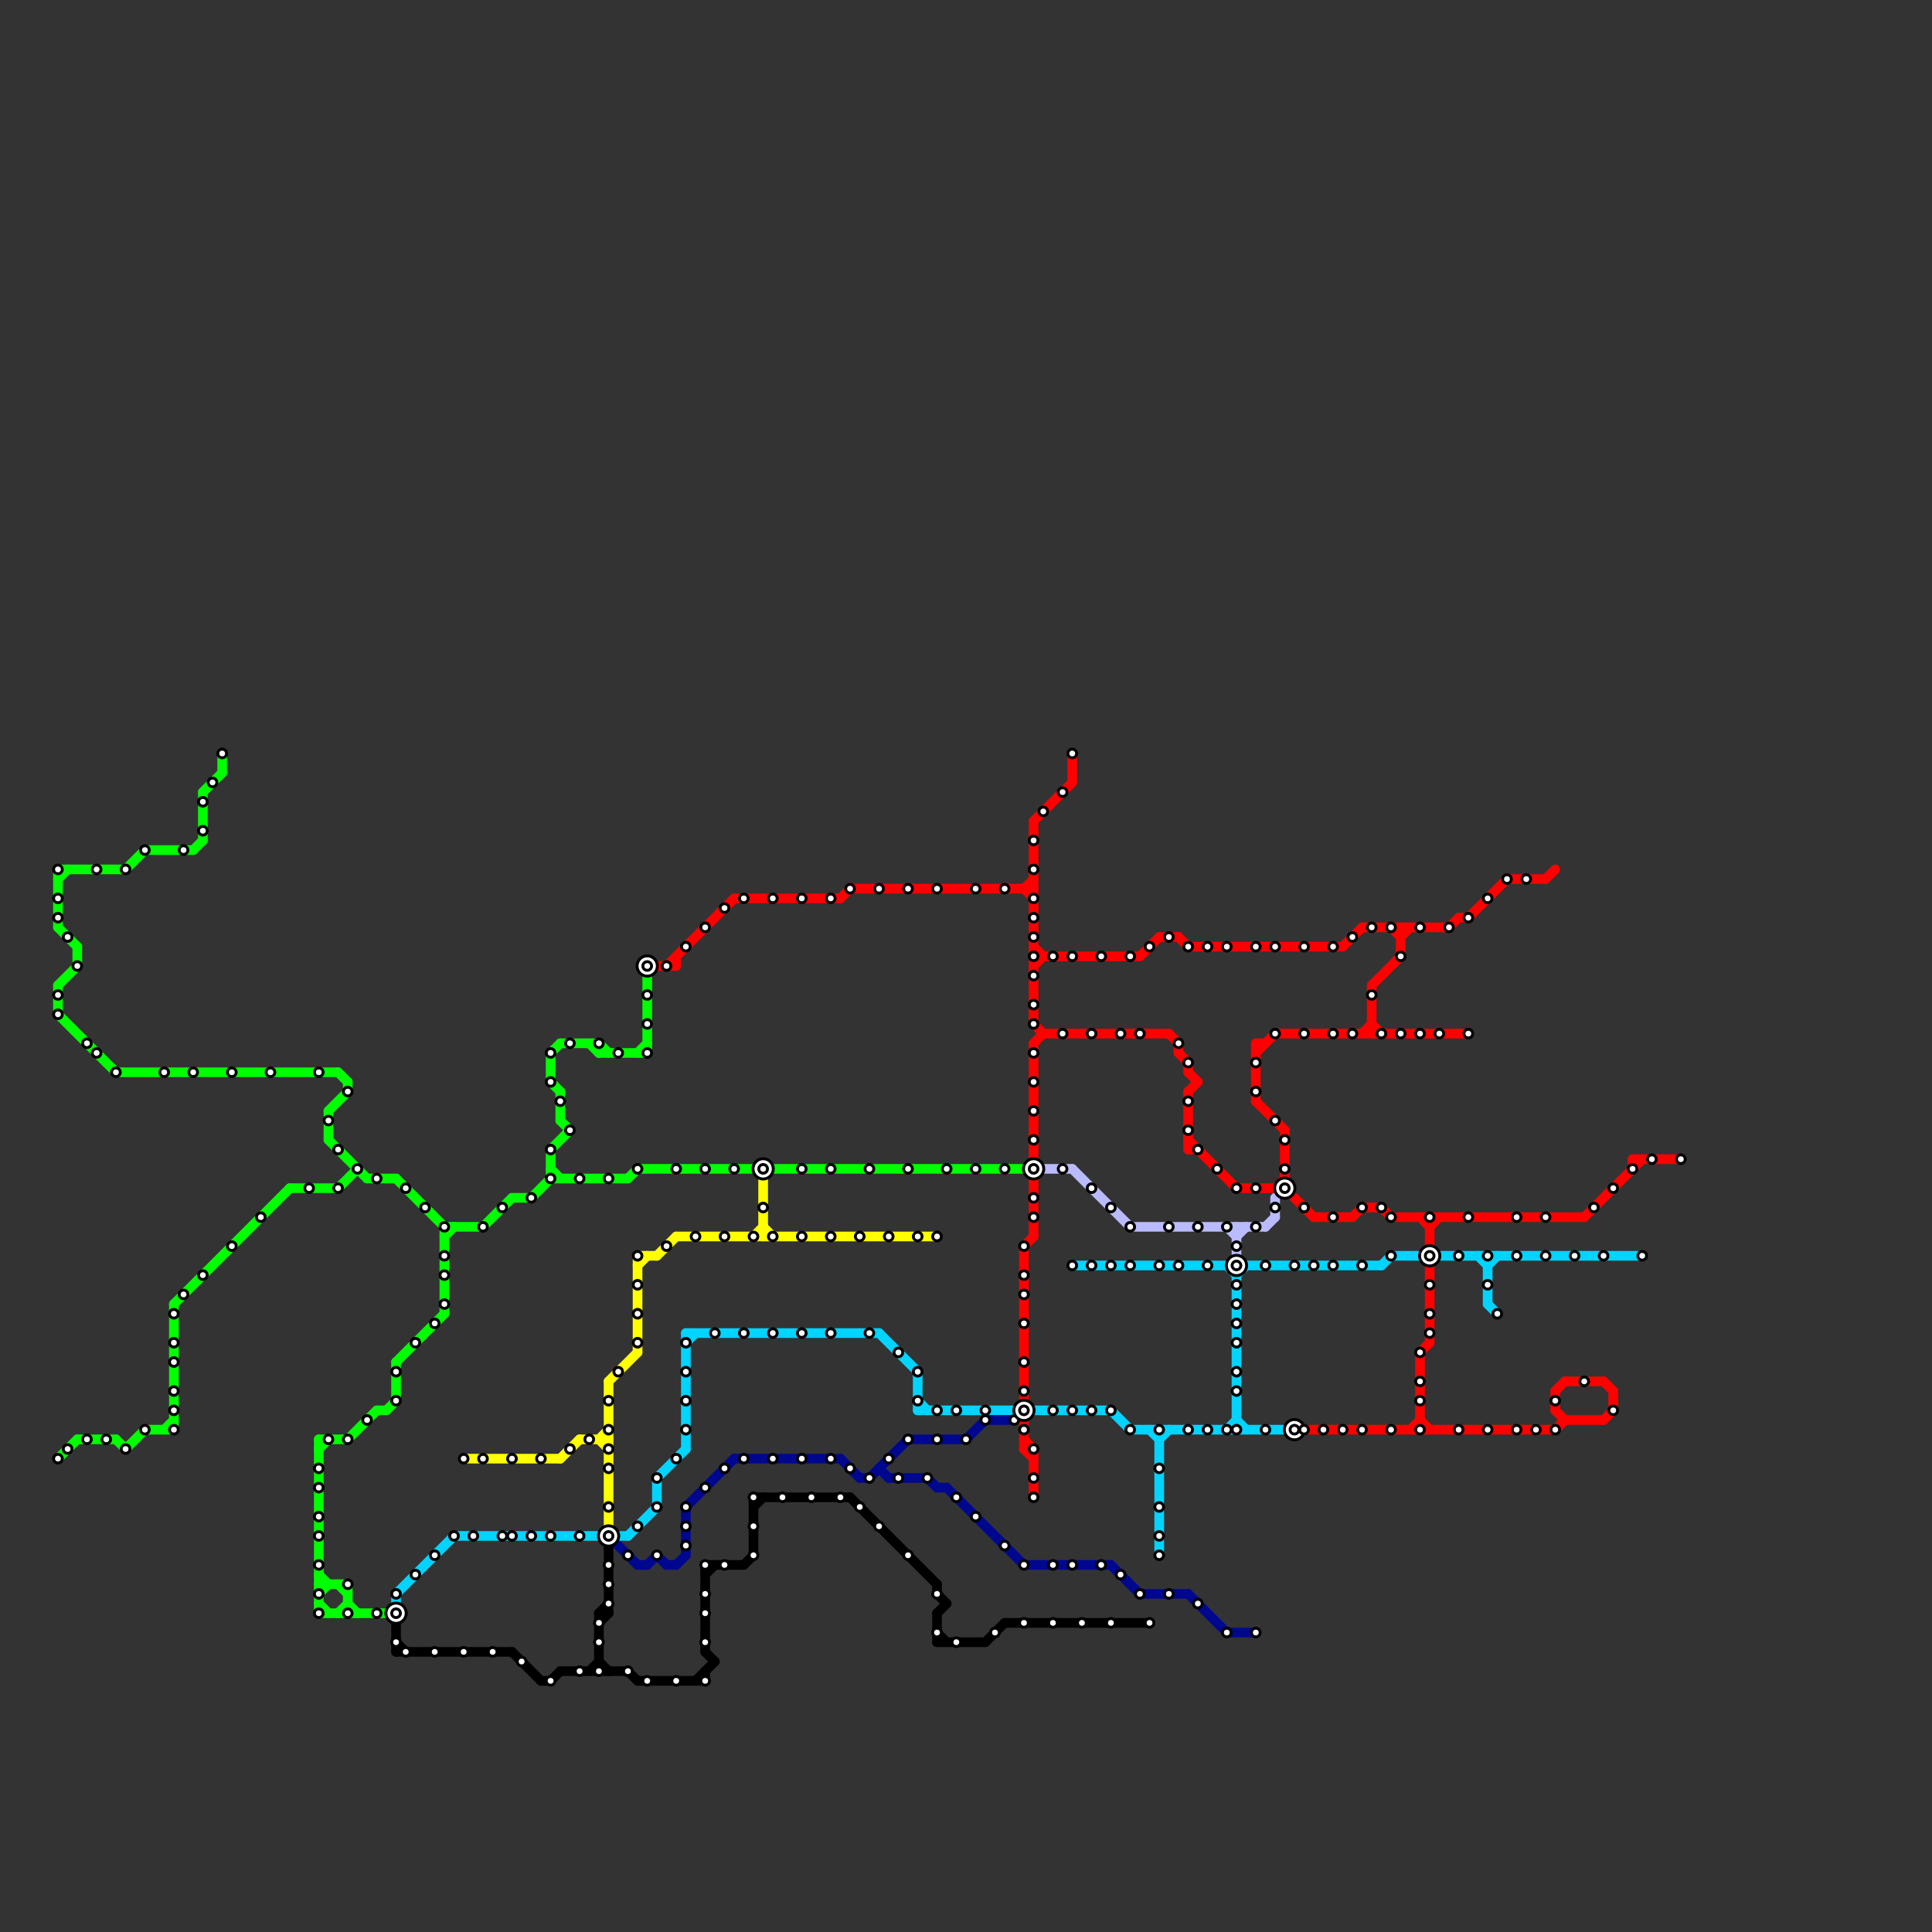 
<svg version="1.1" xmlns="http://www.w3.org/2000/svg" viewBox="0 0 200 200">
<rect x="0" y="0" width="200" height="200" fill="#333333" stroke="none"/>
<style>text { font: 1px Helvetica; font-weight: 600; white-space: pre; dominant-baseline: central; } line { stroke-width: 1; fill: none; stroke-linecap: round; stroke-linejoin: round; } .c0 { stroke: #00ff00 } .c1 { stroke: #00d4ff } .c2 { stroke: #00078f } .c3 { stroke: #000000 } .c4 { stroke: #ff0000 } .c5 { stroke: #babaff } .c6 { stroke: #ee00ff } .c7 { stroke: #ffff00 }</style><defs><g id="wm-xf"><circle r="1.2" fill="#000"/><circle r="0.9" fill="#fff"/><circle r="0.6" fill="#000"/><circle r="0.3" fill="#fff"/></g><g id="wm"><circle r="0.6" fill="#000"/><circle r="0.3" fill="#fff"/></g></defs><line class="c0" x1="6" y1="151" x2="8" y2="149"/><line class="c0" x1="33" y1="166" x2="34" y2="167"/><line class="c0" x1="50" y1="127" x2="53" y2="124"/><line class="c0" x1="6" y1="90" x2="6" y2="96"/><line class="c0" x1="33" y1="164" x2="36" y2="164"/><line class="c0" x1="33" y1="149" x2="33" y2="167"/><line class="c0" x1="36" y1="149" x2="39" y2="146"/><line class="c0" x1="6" y1="102" x2="6" y2="105"/><line class="c0" x1="33" y1="150" x2="34" y2="149"/><line class="c0" x1="65" y1="122" x2="66" y2="121"/><line class="c0" x1="41" y1="141" x2="41" y2="145"/><line class="c0" x1="57" y1="121" x2="58" y2="122"/><line class="c0" x1="15" y1="148" x2="18" y2="148"/><line class="c0" x1="36" y1="112" x2="36" y2="113"/><line class="c0" x1="55" y1="124" x2="57" y2="122"/><line class="c0" x1="6" y1="105" x2="12" y2="111"/><line class="c0" x1="62" y1="108" x2="62" y2="109"/><line class="c0" x1="33" y1="163" x2="34" y2="164"/><line class="c0" x1="40" y1="146" x2="41" y2="145"/><line class="c0" x1="38" y1="122" x2="41" y2="122"/><line class="c0" x1="21" y1="82" x2="23" y2="80"/><line class="c0" x1="53" y1="124" x2="55" y2="124"/><line class="c0" x1="6" y1="96" x2="8" y2="98"/><line class="c0" x1="61" y1="108" x2="62" y2="109"/><line class="c0" x1="30" y1="123" x2="35" y2="123"/><line class="c0" x1="66" y1="121" x2="78" y2="121"/><line class="c0" x1="33" y1="165" x2="34" y2="164"/><line class="c0" x1="12" y1="111" x2="35" y2="111"/><line class="c0" x1="34" y1="118" x2="38" y2="122"/><line class="c0" x1="13" y1="90" x2="15" y2="88"/><line class="c0" x1="57" y1="109" x2="58" y2="108"/><line class="c0" x1="57" y1="119" x2="59" y2="117"/><line class="c0" x1="58" y1="116" x2="59" y2="117"/><line class="c0" x1="20" y1="88" x2="21" y2="87"/><line class="c0" x1="33" y1="149" x2="36" y2="149"/><line class="c0" x1="8" y1="98" x2="8" y2="100"/><line class="c0" x1="33" y1="167" x2="41" y2="167"/><line class="c0" x1="58" y1="113" x2="58" y2="116"/><line class="c0" x1="35" y1="167" x2="36" y2="166"/><line class="c0" x1="36" y1="166" x2="37" y2="167"/><line class="c0" x1="46" y1="127" x2="50" y2="127"/><line class="c0" x1="62" y1="109" x2="67" y2="109"/><line class="c0" x1="46" y1="127" x2="46" y2="136"/><line class="c0" x1="34" y1="115" x2="36" y2="113"/><line class="c0" x1="57" y1="112" x2="58" y2="113"/><line class="c0" x1="12" y1="149" x2="13" y2="150"/><line class="c0" x1="41" y1="122" x2="46" y2="127"/><line class="c0" x1="57" y1="109" x2="57" y2="112"/><line class="c0" x1="13" y1="150" x2="15" y2="148"/><line class="c0" x1="46" y1="128" x2="47" y2="127"/><line class="c0" x1="35" y1="123" x2="37" y2="121"/><line class="c0" x1="66" y1="109" x2="67" y2="108"/><line class="c0" x1="39" y1="146" x2="40" y2="146"/><line class="c0" x1="8" y1="149" x2="12" y2="149"/><line class="c0" x1="15" y1="88" x2="20" y2="88"/><line class="c0" x1="17" y1="148" x2="18" y2="147"/><line class="c0" x1="6" y1="90" x2="13" y2="90"/><line class="c0" x1="67" y1="101" x2="67" y2="109"/><line class="c0" x1="62" y1="108" x2="63" y2="109"/><line class="c0" x1="18" y1="135" x2="30" y2="123"/><line class="c0" x1="34" y1="115" x2="34" y2="118"/><line class="c0" x1="21" y1="82" x2="21" y2="87"/><line class="c0" x1="58" y1="108" x2="62" y2="108"/><line class="c0" x1="57" y1="119" x2="57" y2="122"/><line class="c0" x1="35" y1="111" x2="36" y2="112"/><line class="c0" x1="35" y1="164" x2="36" y2="165"/><line class="c0" x1="36" y1="164" x2="36" y2="167"/><line class="c0" x1="57" y1="122" x2="65" y2="122"/><line class="c0" x1="6" y1="91" x2="7" y2="90"/><line class="c0" x1="18" y1="135" x2="18" y2="148"/><line class="c0" x1="23" y1="78" x2="23" y2="80"/><line class="c0" x1="6" y1="102" x2="8" y2="100"/><line class="c0" x1="41" y1="141" x2="46" y2="136"/><line class="c0" x1="80" y1="121" x2="106" y2="121"/><line class="c1" x1="68" y1="153" x2="71" y2="150"/><line class="c1" x1="143" y1="131" x2="144" y2="130"/><line class="c1" x1="41" y1="165" x2="47" y2="159"/><line class="c1" x1="154" y1="135" x2="155" y2="136"/><line class="c1" x1="107" y1="146" x2="115" y2="146"/><line class="c1" x1="95" y1="145" x2="96" y2="146"/><line class="c1" x1="127" y1="131" x2="128" y2="132"/><line class="c1" x1="95" y1="146" x2="105" y2="146"/><line class="c1" x1="64" y1="159" x2="65" y2="159"/><line class="c1" x1="68" y1="153" x2="68" y2="156"/><line class="c1" x1="129" y1="131" x2="143" y2="131"/><line class="c1" x1="144" y1="130" x2="170" y2="130"/><line class="c1" x1="120" y1="149" x2="121" y2="148"/><line class="c1" x1="128" y1="132" x2="128" y2="148"/><line class="c1" x1="154" y1="130" x2="154" y2="135"/><line class="c1" x1="127" y1="148" x2="128" y2="147"/><line class="c1" x1="47" y1="159" x2="62" y2="159"/><line class="c1" x1="41" y1="165" x2="41" y2="166"/><line class="c1" x1="117" y1="148" x2="134" y2="148"/><line class="c1" x1="128" y1="132" x2="129" y2="131"/><line class="c1" x1="119" y1="148" x2="120" y2="149"/><line class="c1" x1="65" y1="159" x2="68" y2="156"/><line class="c1" x1="71" y1="139" x2="72" y2="138"/><line class="c1" x1="154" y1="131" x2="155" y2="130"/><line class="c1" x1="111" y1="131" x2="127" y2="131"/><line class="c1" x1="71" y1="138" x2="91" y2="138"/><line class="c1" x1="95" y1="142" x2="95" y2="146"/><line class="c1" x1="120" y1="148" x2="120" y2="161"/><line class="c1" x1="153" y1="130" x2="154" y2="131"/><line class="c1" x1="115" y1="146" x2="117" y2="148"/><line class="c1" x1="91" y1="138" x2="95" y2="142"/><line class="c1" x1="128" y1="147" x2="129" y2="148"/><line class="c1" x1="71" y1="138" x2="71" y2="150"/><line class="c2" x1="71" y1="156" x2="71" y2="161"/><line class="c2" x1="102" y1="147" x2="105" y2="147"/><line class="c2" x1="96" y1="153" x2="97" y2="154"/><line class="c2" x1="87" y1="151" x2="89" y2="153"/><line class="c2" x1="91" y1="152" x2="92" y2="153"/><line class="c2" x1="98" y1="154" x2="106" y2="162"/><line class="c2" x1="90" y1="153" x2="94" y2="149"/><line class="c2" x1="68" y1="161" x2="69" y2="162"/><line class="c2" x1="118" y1="165" x2="123" y2="165"/><line class="c2" x1="94" y1="149" x2="100" y2="149"/><line class="c2" x1="106" y1="162" x2="115" y2="162"/><line class="c2" x1="69" y1="162" x2="70" y2="162"/><line class="c2" x1="92" y1="153" x2="96" y2="153"/><line class="c2" x1="123" y1="165" x2="127" y2="169"/><line class="c2" x1="76" y1="151" x2="87" y2="151"/><line class="c2" x1="66" y1="162" x2="67" y2="162"/><line class="c2" x1="127" y1="169" x2="130" y2="169"/><line class="c2" x1="64" y1="160" x2="66" y2="162"/><line class="c2" x1="115" y1="162" x2="118" y2="165"/><line class="c2" x1="70" y1="162" x2="71" y2="161"/><line class="c2" x1="105" y1="147" x2="106" y2="146"/><line class="c2" x1="89" y1="153" x2="90" y2="153"/><line class="c2" x1="67" y1="162" x2="68" y2="161"/><line class="c2" x1="97" y1="154" x2="98" y2="154"/><line class="c2" x1="71" y1="156" x2="76" y2="151"/><line class="c2" x1="100" y1="149" x2="102" y2="147"/><line class="c3" x1="73" y1="163" x2="74" y2="162"/><line class="c3" x1="97" y1="165" x2="98" y2="166"/><line class="c3" x1="77" y1="162" x2="78" y2="161"/><line class="c3" x1="53" y1="171" x2="56" y2="174"/><line class="c3" x1="78" y1="155" x2="88" y2="155"/><line class="c3" x1="97" y1="167" x2="98" y2="166"/><line class="c3" x1="62" y1="167" x2="63" y2="166"/><line class="c3" x1="97" y1="164" x2="97" y2="165"/><line class="c3" x1="66" y1="174" x2="73" y2="174"/><line class="c3" x1="65" y1="173" x2="66" y2="174"/><line class="c3" x1="57" y1="174" x2="58" y2="173"/><line class="c3" x1="97" y1="167" x2="97" y2="170"/><line class="c3" x1="62" y1="172" x2="63" y2="173"/><line class="c3" x1="73" y1="171" x2="74" y2="172"/><line class="c3" x1="62" y1="167" x2="62" y2="173"/><line class="c3" x1="73" y1="173" x2="73" y2="174"/><line class="c3" x1="88" y1="155" x2="97" y2="164"/><line class="c3" x1="61" y1="173" x2="62" y2="172"/><line class="c3" x1="58" y1="173" x2="65" y2="173"/><line class="c3" x1="104" y1="168" x2="119" y2="168"/><line class="c3" x1="41" y1="168" x2="41" y2="171"/><line class="c3" x1="97" y1="169" x2="98" y2="170"/><line class="c3" x1="78" y1="155" x2="78" y2="161"/><line class="c3" x1="62" y1="168" x2="63" y2="167"/><line class="c3" x1="102" y1="170" x2="104" y2="168"/><line class="c3" x1="56" y1="174" x2="57" y2="174"/><line class="c3" x1="41" y1="170" x2="42" y2="171"/><line class="c3" x1="63" y1="160" x2="63" y2="167"/><line class="c3" x1="78" y1="156" x2="79" y2="155"/><line class="c3" x1="97" y1="170" x2="102" y2="170"/><line class="c3" x1="73" y1="162" x2="73" y2="171"/><line class="c3" x1="41" y1="171" x2="53" y2="171"/><line class="c3" x1="62" y1="167" x2="63" y2="167"/><line class="c3" x1="72" y1="174" x2="74" y2="172"/><line class="c3" x1="73" y1="162" x2="77" y2="162"/><line class="c4" x1="108" y1="107" x2="121" y2="107"/><line class="c4" x1="118" y1="99" x2="120" y2="97"/><line class="c4" x1="106" y1="92" x2="107" y2="93"/><line class="c4" x1="107" y1="85" x2="107" y2="106"/><line class="c4" x1="121" y1="107" x2="122" y2="108"/><line class="c4" x1="141" y1="96" x2="150" y2="96"/><line class="c4" x1="145" y1="96" x2="145" y2="99"/><line class="c4" x1="107" y1="108" x2="108" y2="107"/><line class="c4" x1="106" y1="147" x2="106" y2="150"/><line class="c4" x1="161" y1="146" x2="162" y2="147"/><line class="c4" x1="146" y1="148" x2="147" y2="147"/><line class="c4" x1="122" y1="109" x2="123" y2="110"/><line class="c4" x1="107" y1="85" x2="111" y2="81"/><line class="c4" x1="123" y1="98" x2="139" y2="98"/><line class="c4" x1="133" y1="117" x2="133" y2="122"/><line class="c4" x1="76" y1="93" x2="87" y2="93"/><line class="c4" x1="123" y1="113" x2="124" y2="112"/><line class="c4" x1="107" y1="106" x2="108" y2="107"/><line class="c4" x1="87" y1="93" x2="88" y2="92"/><line class="c4" x1="107" y1="108" x2="107" y2="120"/><line class="c4" x1="148" y1="127" x2="149" y2="126"/><line class="c4" x1="139" y1="98" x2="141" y2="96"/><line class="c4" x1="142" y1="102" x2="145" y2="99"/><line class="c4" x1="147" y1="140" x2="147" y2="148"/><line class="c4" x1="164" y1="126" x2="170" y2="120"/><line class="c4" x1="107" y1="122" x2="107" y2="128"/><line class="c4" x1="144" y1="96" x2="145" y2="97"/><line class="c4" x1="123" y1="119" x2="124" y2="119"/><line class="c4" x1="122" y1="108" x2="122" y2="109"/><line class="c4" x1="136" y1="126" x2="140" y2="126"/><line class="c4" x1="134" y1="124" x2="136" y2="126"/><line class="c4" x1="132" y1="123" x2="133" y2="122"/><line class="c4" x1="160" y1="91" x2="161" y2="90"/><line class="c4" x1="161" y1="144" x2="162" y2="143"/><line class="c4" x1="141" y1="125" x2="143" y2="125"/><line class="c4" x1="147" y1="126" x2="148" y2="127"/><line class="c4" x1="142" y1="102" x2="142" y2="107"/><line class="c4" x1="123" y1="118" x2="128" y2="123"/><line class="c4" x1="123" y1="110" x2="123" y2="111"/><line class="c4" x1="70" y1="99" x2="70" y2="100"/><line class="c4" x1="88" y1="92" x2="107" y2="92"/><line class="c4" x1="148" y1="131" x2="148" y2="139"/><line class="c4" x1="123" y1="113" x2="123" y2="119"/><line class="c4" x1="106" y1="129" x2="106" y2="145"/><line class="c4" x1="169" y1="120" x2="174" y2="120"/><line class="c4" x1="106" y1="129" x2="107" y2="128"/><line class="c4" x1="122" y1="97" x2="123" y2="98"/><line class="c4" x1="135" y1="148" x2="161" y2="148"/><line class="c4" x1="150" y1="96" x2="151" y2="95"/><line class="c4" x1="162" y1="147" x2="166" y2="147"/><line class="c4" x1="130" y1="114" x2="133" y2="117"/><line class="c4" x1="106" y1="149" x2="107" y2="150"/><line class="c4" x1="151" y1="95" x2="152" y2="95"/><line class="c4" x1="111" y1="78" x2="111" y2="81"/><line class="c4" x1="152" y1="95" x2="156" y2="91"/><line class="c4" x1="147" y1="140" x2="148" y2="139"/><line class="c4" x1="106" y1="150" x2="107" y2="151"/><line class="c4" x1="107" y1="100" x2="108" y2="99"/><line class="c4" x1="166" y1="143" x2="167" y2="144"/><line class="c4" x1="169" y1="120" x2="169" y2="121"/><line class="c4" x1="140" y1="126" x2="141" y2="125"/><line class="c4" x1="143" y1="125" x2="144" y2="126"/><line class="c4" x1="107" y1="98" x2="108" y2="99"/><line class="c4" x1="144" y1="126" x2="164" y2="126"/><line class="c4" x1="69" y1="100" x2="76" y2="93"/><line class="c4" x1="167" y1="144" x2="167" y2="146"/><line class="c4" x1="161" y1="144" x2="161" y2="146"/><line class="c4" x1="107" y1="99" x2="118" y2="99"/><line class="c4" x1="130" y1="108" x2="131" y2="108"/><line class="c4" x1="148" y1="126" x2="148" y2="129"/><line class="c4" x1="67" y1="100" x2="70" y2="100"/><line class="c4" x1="145" y1="97" x2="146" y2="96"/><line class="c4" x1="120" y1="97" x2="122" y2="97"/><line class="c4" x1="132" y1="107" x2="152" y2="107"/><line class="c4" x1="130" y1="108" x2="130" y2="114"/><line class="c4" x1="128" y1="123" x2="132" y2="123"/><line class="c4" x1="130" y1="109" x2="132" y2="107"/><line class="c4" x1="107" y1="150" x2="107" y2="155"/><line class="c4" x1="156" y1="91" x2="160" y2="91"/><line class="c4" x1="162" y1="143" x2="166" y2="143"/><line class="c4" x1="106" y1="92" x2="107" y2="91"/><line class="c4" x1="147" y1="147" x2="148" y2="148"/><line class="c4" x1="166" y1="147" x2="167" y2="146"/><line class="c4" x1="161" y1="148" x2="162" y2="147"/><line class="c4" x1="106" y1="150" x2="107" y2="150"/><line class="c4" x1="141" y1="107" x2="142" y2="106"/><line class="c4" x1="123" y1="111" x2="124" y2="112"/><line class="c4" x1="142" y1="106" x2="143" y2="107"/><line class="c5" x1="131" y1="127" x2="132" y2="126"/><line class="c5" x1="132" y1="124" x2="132" y2="126"/><line class="c5" x1="127" y1="127" x2="128" y2="128"/><line class="c5" x1="128" y1="127" x2="128" y2="131"/><line class="c5" x1="107" y1="121" x2="111" y2="121"/><line class="c5" x1="111" y1="121" x2="117" y2="127"/><line class="c5" x1="128" y1="128" x2="129" y2="127"/><line class="c5" x1="117" y1="127" x2="131" y2="127"/><circle cx="133" cy="123" r="1" fill="#ee00ff" /><line class="c7" x1="60" y1="149" x2="63" y2="149"/><line class="c7" x1="58" y1="151" x2="60" y2="149"/><line class="c7" x1="62" y1="149" x2="63" y2="150"/><line class="c7" x1="79" y1="127" x2="80" y2="128"/><line class="c7" x1="70" y1="128" x2="97" y2="128"/><line class="c7" x1="63" y1="143" x2="63" y2="159"/><line class="c7" x1="63" y1="143" x2="66" y2="140"/><line class="c7" x1="79" y1="121" x2="79" y2="128"/><line class="c7" x1="66" y1="130" x2="66" y2="140"/><line class="c7" x1="66" y1="131" x2="67" y2="130"/><line class="c7" x1="68" y1="130" x2="70" y2="128"/><line class="c7" x1="48" y1="151" x2="58" y2="151"/><line class="c7" x1="62" y1="149" x2="63" y2="148"/><line class="c7" x1="66" y1="130" x2="68" y2="130"/><line class="c7" x1="78" y1="128" x2="79" y2="127"/>

<use x="10" y="109" href="#wm"/><use x="10" y="90" href="#wm"/><use x="100" y="149" href="#wm"/><use x="101" y="121" href="#wm"/><use x="101" y="157" href="#wm"/><use x="101" y="92" href="#wm"/><use x="102" y="146" href="#wm"/><use x="102" y="147" href="#wm"/><use x="103" y="169" href="#wm"/><use x="104" y="121" href="#wm"/><use x="104" y="160" href="#wm"/><use x="104" y="92" href="#wm"/><use x="105" y="147" href="#wm"/><use x="106" y="129" href="#wm"/><use x="106" y="132" href="#wm"/><use x="106" y="134" href="#wm"/><use x="106" y="137" href="#wm"/><use x="106" y="141" href="#wm"/><use x="106" y="144" href="#wm"/><use x="106" y="146" href="#wm-xf"/><use x="106" y="148" href="#wm"/><use x="106" y="162" href="#wm"/><use x="106" y="168" href="#wm"/><use x="107" y="101" href="#wm"/><use x="107" y="104" href="#wm"/><use x="107" y="106" href="#wm"/><use x="107" y="109" href="#wm"/><use x="107" y="112" href="#wm"/><use x="107" y="115" href="#wm"/><use x="107" y="118" href="#wm"/><use x="107" y="121" href="#wm-xf"/><use x="107" y="124" href="#wm"/><use x="107" y="126" href="#wm"/><use x="107" y="150" href="#wm"/><use x="107" y="153" href="#wm"/><use x="107" y="155" href="#wm"/><use x="107" y="87" href="#wm"/><use x="107" y="90" href="#wm"/><use x="107" y="93" href="#wm"/><use x="107" y="95" href="#wm"/><use x="107" y="97" href="#wm"/><use x="107" y="99" href="#wm"/><use x="108" y="84" href="#wm"/><use x="109" y="146" href="#wm"/><use x="109" y="162" href="#wm"/><use x="109" y="168" href="#wm"/><use x="109" y="99" href="#wm"/><use x="11" y="149" href="#wm"/><use x="110" y="107" href="#wm"/><use x="110" y="121" href="#wm"/><use x="110" y="82" href="#wm"/><use x="111" y="131" href="#wm"/><use x="111" y="146" href="#wm"/><use x="111" y="162" href="#wm"/><use x="111" y="78" href="#wm"/><use x="111" y="99" href="#wm"/><use x="112" y="168" href="#wm"/><use x="113" y="107" href="#wm"/><use x="113" y="123" href="#wm"/><use x="113" y="131" href="#wm"/><use x="113" y="146" href="#wm"/><use x="114" y="162" href="#wm"/><use x="114" y="99" href="#wm"/><use x="115" y="125" href="#wm"/><use x="115" y="131" href="#wm"/><use x="115" y="146" href="#wm"/><use x="115" y="168" href="#wm"/><use x="116" y="107" href="#wm"/><use x="116" y="163" href="#wm"/><use x="117" y="127" href="#wm"/><use x="117" y="131" href="#wm"/><use x="117" y="148" href="#wm"/><use x="117" y="99" href="#wm"/><use x="118" y="107" href="#wm"/><use x="118" y="165" href="#wm"/><use x="119" y="168" href="#wm"/><use x="119" y="98" href="#wm"/><use x="12" y="111" href="#wm"/><use x="120" y="131" href="#wm"/><use x="120" y="148" href="#wm"/><use x="120" y="152" href="#wm"/><use x="120" y="156" href="#wm"/><use x="120" y="159" href="#wm"/><use x="120" y="161" href="#wm"/><use x="121" y="127" href="#wm"/><use x="121" y="165" href="#wm"/><use x="121" y="97" href="#wm"/><use x="122" y="108" href="#wm"/><use x="122" y="131" href="#wm"/><use x="123" y="110" href="#wm"/><use x="123" y="114" href="#wm"/><use x="123" y="117" href="#wm"/><use x="123" y="148" href="#wm"/><use x="123" y="98" href="#wm"/><use x="124" y="119" href="#wm"/><use x="124" y="127" href="#wm"/><use x="124" y="166" href="#wm"/><use x="125" y="131" href="#wm"/><use x="125" y="148" href="#wm"/><use x="125" y="98" href="#wm"/><use x="126" y="121" href="#wm"/><use x="127" y="127" href="#wm"/><use x="127" y="148" href="#wm"/><use x="127" y="169" href="#wm"/><use x="127" y="98" href="#wm"/><use x="128" y="123" href="#wm"/><use x="128" y="129" href="#wm"/><use x="128" y="131" href="#wm-xf"/><use x="128" y="133" href="#wm"/><use x="128" y="135" href="#wm"/><use x="128" y="137" href="#wm"/><use x="128" y="139" href="#wm"/><use x="128" y="142" href="#wm"/><use x="128" y="144" href="#wm"/><use x="128" y="148" href="#wm"/><use x="13" y="150" href="#wm"/><use x="13" y="90" href="#wm"/><use x="130" y="110" href="#wm"/><use x="130" y="113" href="#wm"/><use x="130" y="123" href="#wm"/><use x="130" y="127" href="#wm"/><use x="130" y="169" href="#wm"/><use x="130" y="98" href="#wm"/><use x="131" y="131" href="#wm"/><use x="131" y="148" href="#wm"/><use x="132" y="107" href="#wm"/><use x="132" y="116" href="#wm"/><use x="132" y="125" href="#wm"/><use x="132" y="98" href="#wm"/><use x="133" y="118" href="#wm"/><use x="133" y="121" href="#wm"/><use x="133" y="123" href="#wm-xf"/><use x="134" y="131" href="#wm"/><use x="134" y="148" href="#wm-xf"/><use x="135" y="107" href="#wm"/><use x="135" y="125" href="#wm"/><use x="135" y="148" href="#wm"/><use x="135" y="98" href="#wm"/><use x="136" y="131" href="#wm"/><use x="137" y="148" href="#wm"/><use x="138" y="107" href="#wm"/><use x="138" y="126" href="#wm"/><use x="138" y="131" href="#wm"/><use x="138" y="98" href="#wm"/><use x="139" y="148" href="#wm"/><use x="140" y="107" href="#wm"/><use x="140" y="97" href="#wm"/><use x="141" y="125" href="#wm"/><use x="141" y="131" href="#wm"/><use x="141" y="148" href="#wm"/><use x="142" y="103" href="#wm"/><use x="142" y="96" href="#wm"/><use x="143" y="107" href="#wm"/><use x="143" y="125" href="#wm"/><use x="144" y="126" href="#wm"/><use x="144" y="130" href="#wm"/><use x="144" y="148" href="#wm"/><use x="144" y="96" href="#wm"/><use x="145" y="107" href="#wm"/><use x="145" y="99" href="#wm"/><use x="147" y="107" href="#wm"/><use x="147" y="140" href="#wm"/><use x="147" y="143" href="#wm"/><use x="147" y="145" href="#wm"/><use x="147" y="148" href="#wm"/><use x="147" y="96" href="#wm"/><use x="148" y="126" href="#wm"/><use x="148" y="130" href="#wm-xf"/><use x="148" y="133" href="#wm"/><use x="148" y="136" href="#wm"/><use x="148" y="138" href="#wm"/><use x="149" y="107" href="#wm"/><use x="15" y="148" href="#wm"/><use x="15" y="88" href="#wm"/><use x="150" y="96" href="#wm"/><use x="151" y="130" href="#wm"/><use x="151" y="148" href="#wm"/><use x="152" y="107" href="#wm"/><use x="152" y="126" href="#wm"/><use x="152" y="95" href="#wm"/><use x="154" y="130" href="#wm"/><use x="154" y="133" href="#wm"/><use x="154" y="148" href="#wm"/><use x="154" y="93" href="#wm"/><use x="155" y="136" href="#wm"/><use x="156" y="91" href="#wm"/><use x="157" y="126" href="#wm"/><use x="157" y="130" href="#wm"/><use x="157" y="148" href="#wm"/><use x="158" y="91" href="#wm"/><use x="159" y="148" href="#wm"/><use x="160" y="126" href="#wm"/><use x="160" y="130" href="#wm"/><use x="161" y="145" href="#wm"/><use x="161" y="148" href="#wm"/><use x="163" y="130" href="#wm"/><use x="164" y="143" href="#wm"/><use x="165" y="125" href="#wm"/><use x="166" y="130" href="#wm"/><use x="167" y="123" href="#wm"/><use x="167" y="146" href="#wm"/><use x="169" y="121" href="#wm"/><use x="17" y="111" href="#wm"/><use x="170" y="130" href="#wm"/><use x="171" y="120" href="#wm"/><use x="174" y="120" href="#wm"/><use x="18" y="136" href="#wm"/><use x="18" y="139" href="#wm"/><use x="18" y="141" href="#wm"/><use x="18" y="144" href="#wm"/><use x="18" y="146" href="#wm"/><use x="18" y="148" href="#wm"/><use x="19" y="134" href="#wm"/><use x="19" y="88" href="#wm"/><use x="20" y="111" href="#wm"/><use x="21" y="132" href="#wm"/><use x="21" y="83" href="#wm"/><use x="21" y="86" href="#wm"/><use x="22" y="81" href="#wm"/><use x="23" y="78" href="#wm"/><use x="24" y="111" href="#wm"/><use x="24" y="129" href="#wm"/><use x="27" y="126" href="#wm"/><use x="28" y="111" href="#wm"/><use x="32" y="123" href="#wm"/><use x="33" y="111" href="#wm"/><use x="33" y="152" href="#wm"/><use x="33" y="154" href="#wm"/><use x="33" y="157" href="#wm"/><use x="33" y="159" href="#wm"/><use x="33" y="162" href="#wm"/><use x="33" y="165" href="#wm"/><use x="33" y="167" href="#wm"/><use x="34" y="116" href="#wm"/><use x="34" y="149" href="#wm"/><use x="35" y="119" href="#wm"/><use x="35" y="123" href="#wm"/><use x="36" y="113" href="#wm"/><use x="36" y="149" href="#wm"/><use x="36" y="164" href="#wm"/><use x="36" y="167" href="#wm"/><use x="37" y="121" href="#wm"/><use x="38" y="147" href="#wm"/><use x="39" y="122" href="#wm"/><use x="39" y="167" href="#wm"/><use x="41" y="142" href="#wm"/><use x="41" y="145" href="#wm"/><use x="41" y="165" href="#wm"/><use x="41" y="167" href="#wm-xf"/><use x="41" y="170" href="#wm"/><use x="42" y="123" href="#wm"/><use x="42" y="171" href="#wm"/><use x="43" y="139" href="#wm"/><use x="43" y="163" href="#wm"/><use x="44" y="125" href="#wm"/><use x="45" y="137" href="#wm"/><use x="45" y="161" href="#wm"/><use x="45" y="171" href="#wm"/><use x="46" y="127" href="#wm"/><use x="46" y="130" href="#wm"/><use x="46" y="132" href="#wm"/><use x="46" y="135" href="#wm"/><use x="47" y="159" href="#wm"/><use x="48" y="151" href="#wm"/><use x="48" y="171" href="#wm"/><use x="49" y="159" href="#wm"/><use x="50" y="127" href="#wm"/><use x="50" y="151" href="#wm"/><use x="51" y="171" href="#wm"/><use x="52" y="125" href="#wm"/><use x="52" y="159" href="#wm"/><use x="53" y="151" href="#wm"/><use x="53" y="159" href="#wm"/><use x="54" y="172" href="#wm"/><use x="55" y="124" href="#wm"/><use x="55" y="159" href="#wm"/><use x="56" y="151" href="#wm"/><use x="57" y="109" href="#wm"/><use x="57" y="112" href="#wm"/><use x="57" y="119" href="#wm"/><use x="57" y="122" href="#wm"/><use x="57" y="159" href="#wm"/><use x="57" y="174" href="#wm"/><use x="58" y="114" href="#wm"/><use x="59" y="108" href="#wm"/><use x="59" y="117" href="#wm"/><use x="59" y="150" href="#wm"/><use x="6" y="103" href="#wm"/><use x="6" y="105" href="#wm"/><use x="6" y="151" href="#wm"/><use x="6" y="90" href="#wm"/><use x="6" y="93" href="#wm"/><use x="6" y="95" href="#wm"/><use x="60" y="122" href="#wm"/><use x="60" y="159" href="#wm"/><use x="60" y="173" href="#wm"/><use x="61" y="149" href="#wm"/><use x="62" y="108" href="#wm"/><use x="62" y="168" href="#wm"/><use x="62" y="170" href="#wm"/><use x="62" y="173" href="#wm"/><use x="63" y="122" href="#wm"/><use x="63" y="145" href="#wm"/><use x="63" y="148" href="#wm"/><use x="63" y="150" href="#wm"/><use x="63" y="152" href="#wm"/><use x="63" y="156" href="#wm"/><use x="63" y="159" href="#wm-xf"/><use x="63" y="162" href="#wm"/><use x="63" y="164" href="#wm"/><use x="63" y="166" href="#wm"/><use x="64" y="109" href="#wm"/><use x="64" y="142" href="#wm"/><use x="65" y="161" href="#wm"/><use x="65" y="173" href="#wm"/><use x="66" y="121" href="#wm"/><use x="66" y="130" href="#wm"/><use x="66" y="133" href="#wm"/><use x="66" y="136" href="#wm"/><use x="66" y="139" href="#wm"/><use x="66" y="158" href="#wm"/><use x="67" y="100" href="#wm-xf"/><use x="67" y="103" href="#wm"/><use x="67" y="106" href="#wm"/><use x="67" y="109" href="#wm"/><use x="67" y="174" href="#wm"/><use x="68" y="153" href="#wm"/><use x="68" y="156" href="#wm"/><use x="68" y="161" href="#wm"/><use x="69" y="100" href="#wm"/><use x="69" y="129" href="#wm"/><use x="7" y="150" href="#wm"/><use x="7" y="97" href="#wm"/><use x="70" y="121" href="#wm"/><use x="70" y="151" href="#wm"/><use x="70" y="174" href="#wm"/><use x="71" y="139" href="#wm"/><use x="71" y="142" href="#wm"/><use x="71" y="145" href="#wm"/><use x="71" y="148" href="#wm"/><use x="71" y="156" href="#wm"/><use x="71" y="158" href="#wm"/><use x="71" y="160" href="#wm"/><use x="71" y="98" href="#wm"/><use x="72" y="128" href="#wm"/><use x="73" y="121" href="#wm"/><use x="73" y="154" href="#wm"/><use x="73" y="162" href="#wm"/><use x="73" y="165" href="#wm"/><use x="73" y="167" href="#wm"/><use x="73" y="170" href="#wm"/><use x="73" y="174" href="#wm"/><use x="73" y="96" href="#wm"/><use x="74" y="138" href="#wm"/><use x="75" y="128" href="#wm"/><use x="75" y="152" href="#wm"/><use x="75" y="162" href="#wm"/><use x="75" y="94" href="#wm"/><use x="76" y="121" href="#wm"/><use x="77" y="138" href="#wm"/><use x="77" y="151" href="#wm"/><use x="77" y="93" href="#wm"/><use x="78" y="128" href="#wm"/><use x="78" y="155" href="#wm"/><use x="78" y="158" href="#wm"/><use x="78" y="161" href="#wm"/><use x="79" y="121" href="#wm-xf"/><use x="79" y="125" href="#wm"/><use x="8" y="100" href="#wm"/><use x="80" y="128" href="#wm"/><use x="80" y="138" href="#wm"/><use x="80" y="151" href="#wm"/><use x="80" y="93" href="#wm"/><use x="81" y="155" href="#wm"/><use x="83" y="121" href="#wm"/><use x="83" y="128" href="#wm"/><use x="83" y="138" href="#wm"/><use x="83" y="151" href="#wm"/><use x="83" y="93" href="#wm"/><use x="84" y="155" href="#wm"/><use x="86" y="121" href="#wm"/><use x="86" y="128" href="#wm"/><use x="86" y="138" href="#wm"/><use x="86" y="151" href="#wm"/><use x="86" y="93" href="#wm"/><use x="87" y="155" href="#wm"/><use x="88" y="152" href="#wm"/><use x="88" y="92" href="#wm"/><use x="89" y="128" href="#wm"/><use x="89" y="156" href="#wm"/><use x="9" y="108" href="#wm"/><use x="9" y="149" href="#wm"/><use x="90" y="121" href="#wm"/><use x="90" y="138" href="#wm"/><use x="90" y="153" href="#wm"/><use x="91" y="158" href="#wm"/><use x="91" y="92" href="#wm"/><use x="92" y="128" href="#wm"/><use x="92" y="151" href="#wm"/><use x="93" y="140" href="#wm"/><use x="93" y="153" href="#wm"/><use x="94" y="121" href="#wm"/><use x="94" y="149" href="#wm"/><use x="94" y="161" href="#wm"/><use x="94" y="92" href="#wm"/><use x="95" y="128" href="#wm"/><use x="95" y="142" href="#wm"/><use x="95" y="145" href="#wm"/><use x="96" y="153" href="#wm"/><use x="97" y="128" href="#wm"/><use x="97" y="146" href="#wm"/><use x="97" y="149" href="#wm"/><use x="97" y="165" href="#wm"/><use x="97" y="169" href="#wm"/><use x="97" y="92" href="#wm"/><use x="98" y="121" href="#wm"/><use x="99" y="146" href="#wm"/><use x="99" y="155" href="#wm"/><use x="99" y="170" href="#wm"/>
</svg>

